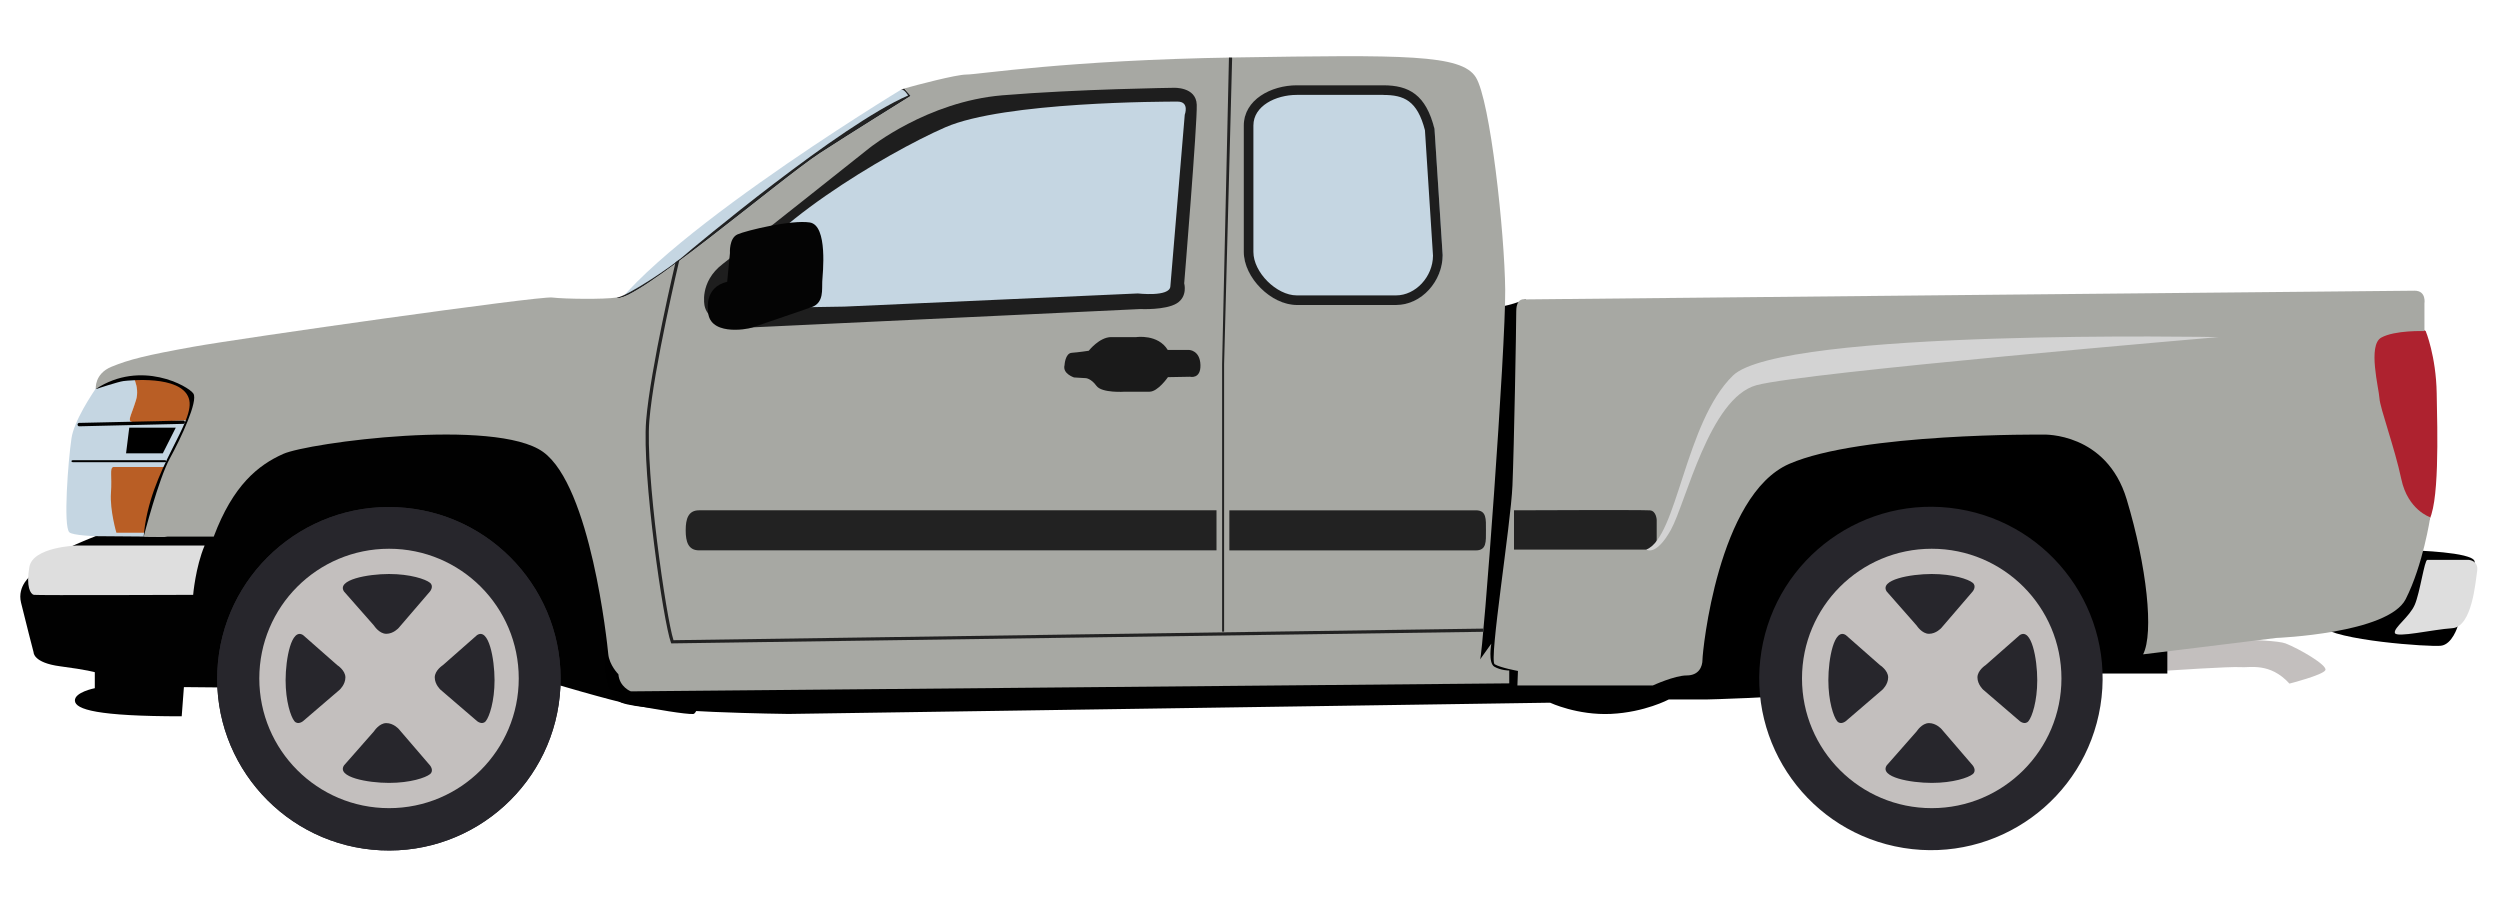 <?xml version="1.0" encoding="utf-8"?>
<!-- Generator: Adobe Illustrator 24.0.1, SVG Export Plug-In . SVG Version: 6.00 Build 0)  -->
<svg version="1.1" id="Layer_1" xmlns="http://www.w3.org/2000/svg" xmlns:xlink="http://www.w3.org/1999/xlink" x="0px" y="0px"
	 viewBox="0 0 500 180" enable-background="new 0 0 500 180" xml:space="preserve">
<g>
	<path fill="#C3BFBE" d="M431.3,132.74l2.21,1.38c0,0,12.75-0.85,14.58-0.69c1.83,0.16,5.88-1.02,9.8,3.29c0,0,6.66-1.7,7.18-2.68
		c0.52-0.98-5.33-4.34-7.97-5.36c-2.64-1.01-20.51-0.98-22.47-0.52C432.67,128.63,431.3,132.74,431.3,132.74z"/>
	<path d="M482.76,110.09c0,0,11.63,0.31,12.15,2.14c0.52,1.83-3.36,13-3.36,13s-1.08,3.66-3.37,3.92
		c-2.29,0.26-21.16-1.05-23.97-3.92C461.41,122.36,482.76,110.09,482.76,110.09z"/>
	<g>
		<path fill="#C5D6E2" d="M40.01,83.89c0,0-12.15,0.73-13.4,0.54c-1.25-0.19-0.48-0.95,0.6-4.41c0.84-2.7-0.84-5.45-1.61-6.51
			c-2.11,0.41-4,1.15-5.18,2.4c0,0-3.59,4.8-5.3,8.99c-0.41,0.99-0.71,1.95-0.83,2.8c-0.66,4.47-1.67,17.57-0.42,18.76
			c1.25,1.19,15.78,0.88,15.78,0.88l9.59-9.64l5.92-13.27L40.01,83.89z"/>
		<path fill="#B95E25" d="M27.2,80.02c-1.07,3.45-1.85,4.21-0.6,4.41c1.25,0.19,13.4-0.54,13.4-0.54l5.14,0.55l3.38-7.57L37.8,73.53
			c0,0-6.81-1.08-12.21-0.02C26.36,74.58,28.04,77.32,27.2,80.02z"/>
	</g>
	<path fill="#B95E25" d="M22.64,93.4h22.45l-2.82,13.15H23.28c0,0-1.32-4.49-1.09-7.94C22.44,95.15,21.9,93.72,22.64,93.4z"/>
	<path d="M20.23,76.21l-1.07,1.61c0,0,4.53-1.49,5.54-1.61c1.01-0.12,11.38-1.25,13.04,3.39c1.67,4.65-7.89,14.09-9.01,27.74
		l3.71-1.71l14.29-18.58l-2.14-8.64l-5.36-2.92c0,0-14.59-3.39-19,0.48"/>
	<path d="M15.83,85.26c-0.17,0-0.32-0.16-0.32-0.34c0-0.18,0.14-0.34,0.31-0.34l20.84-0.47c0.17-0.01,0.32,0.13,0.33,0.31
		c0,0.18-0.14,0.35-0.31,0.35L15.83,85.26C15.83,85.26,15.83,85.26,15.83,85.26z"/>
	<path d="M32.91,92.44H14.62c-0.18,0-0.32-0.02-0.32-0.2c0-0.18,0.14-0.2,0.32-0.2h18.28c0.18,0,0.32,0.02,0.32,0.2
		C33.23,92.42,33.08,92.44,32.91,92.44z"/>
	<polygon points="25.85,85.54 35.15,85.54 32.56,90.67 25.21,90.67 	"/>
	<path fill="#010101" d="M6.34,114.97c0,0-2.97,2.12-2.13,5.57c0.83,3.45,2.51,9.93,2.51,9.93s-0.1,2.08,5.32,2.79
		c5.42,0.71,6.92,1.18,6.92,1.18v3.2c0,0-4.1,0.79-3.98,2.52c0.12,1.73,4.45,3.1,21.36,3.1l0.44-5.84l12.93,0.12l59.98-1.13
		c0,0,12.33,3.69,16.92,4.59c4.59,0.89,10.54,1.88,12.03,1.8c1.49-0.08,2.98-11.51,2.98-11.51l-18.28-47.23l-73.08-4.05l-9.33,18.34
		L34.41,107l-1.55,0.34l-13.71-0.11c0,0-7.37,2.8-8.86,4.41C8.8,113.26,6.34,114.97,6.34,114.97z"/>
	<path d="M315.45,74.77l-10.37-14.9c0,0-4.17,1.77-6.35,1.45C296.54,61,197.44,83.13,197.44,83.13l-76.27,43.7
		c0,0-1.67,11.79,3.14,13.71c4.81,1.92,33.36,2.25,33.36,2.25l152.35-2.25c0,0,5.45,2.56,12.19,2.24
		c6.73-0.32,11.55-2.89,11.55-2.89h7.7c0,0,14.75-0.35,21.81-1.31c7.06-0.96,55.49-3.88,55.49-3.88h14.71v-6.03v-52.6L315.45,74.77z
		"/>
	<path fill="#C5D6E2" d="M185.28,19.1l-5.05-1.18c0,0-55.21,33.44-60.27,48.53c-5.06,15.09,17.19-11.28,17.19-11.28L185.28,19.1z"/>
	<g>
		<path fill="#222222" d="M164.05,30.61c5.62-3.66,18.11-11.42,18.11-11.42l-1.3-1.47c-0.49,0.14-0.74,0.22-0.63,0.2
			c0.64-0.11,1.39,1.18,1.39,1.18c-13.58,5.88-42.77,30.26-45.12,32.29c-2.35,2.03-10.8,7.7-13.04,8.12
			c-0.06,0.01-0.12,0.02-0.18,0.03C126.26,61.34,156.08,35.79,164.05,30.61z"/>
		<path fill="#A7A8A3" d="M298.87,133.34c-1.28-0.75-0.61-4.61-0.61-4.61l-2.24,3.15c0.64-1.6,5.13-62.44,5.02-73.88
			c-0.11-11.44-2.99-37.95-5.88-42.55c-2.89-4.6-14.33-4.49-48.11-3.96c-33.78,0.53-51.32,3.42-53.78,3.42
			c-2.04,0-10.07,2.12-12.42,2.79l1.3,1.47c0,0-12.49,7.77-18.11,11.42c-7.96,5.18-37.78,30.73-40.77,28.92
			c-2.47,0.38-10.26,0.3-12.86-0.01c-2.67-0.32-62.23,8.14-71.75,9.85c-9.52,1.71-12.84,2.56-16.34,3.99
			c-3.5,1.43-3.16,4.46-3.16,4.46c9.02-5.95,18.56-0.57,19.52,0.92c0.96,1.5-2.46,8.87-4.7,12.94c-2.25,4.06-5.24,15.66-5.24,15.66
			h14.01c3.85-10.26,8.87-14.3,13.9-16.54c5.02-2.25,42.44-7.24,51.96-0.4c9.52,6.84,12.83,38.17,13.04,40.41
			c0.21,2.25,2.03,4.06,2.03,4.06c0.21,2.57,2.49,3.42,2.49,3.42l175.68-1.6v-2.57C301.84,134.12,300.15,134.09,298.87,133.34z"/>
	</g>
	<path fill="#AE222F" d="M475.26,60.76l9.88,5.45c0,0,2.07,5,2.2,12.44c0.14,7.44,0.61,22.88-1.84,25.88
		c-2.46,3-17.34-9.01-17.41-10.11C468.02,93.33,475.26,60.76,475.26,60.76z"/>
	<path fill="#A7A8A3" d="M305.09,59.88c0,0-1.84-0.55-1.84,2.4c0,2.95-0.43,26.97-0.76,34.83c-0.33,7.86-4.73,35.03-3.56,35.74
		c1.17,0.71,4.66,1.34,4.66,1.34l-0.11,2.91h27.07c0,0,4.38-2.01,6.78-2.01c2.4,0,3.17-1.68,3.17-3.21
		c0-1.53,3.06-32.89,17.36-39.11c14.3-6.22,50.88-5.85,50.88-5.85s12.56-0.47,16.6,12.96c4.04,13.43,5.46,26.74,3.28,30.99
		l26.64-3.28c0,0,22.38-0.88,25.88-7.76c3.49-6.88,4.91-16.38,4.91-16.38s-4.48-1.42-5.79-7.64c-1.31-6.22-4.26-14.2-4.37-16.16
		c-0.11-1.97-2.38-10.59,0.35-12.12c2.73-1.53,8.65-1.31,8.65-1.31v-5.53c0,0,0.43-2.55-1.97-2.55
		C480.53,58.13,305.09,59.88,305.09,59.88z"/>
	<path fill="#DEDEDE" d="M40.92,109.11H15.27c0,0-8.67,0.27-9.39,4.26c-0.72,3.99,0.24,5.48,0.89,5.6c0.66,0.12,31.86,0,31.86,0
		S39.1,113.42,40.92,109.11z"/>
	<path fill="#222222" d="M302.8,102.06v7.86h26.46c0,0,1.3,0,1.69-0.39c0.39-0.39,0.39-1.76,0.39-1.76v-3.78
		c0,0-0.06-1.82-1.36-1.92C328.7,101.95,302.8,102.06,302.8,102.06z"/>
	<path fill="#D3D3D3" d="M329.26,109.91c0,0,1.92,1.45,4.92-3.95c2.99-5.4,7.7-26.36,17.11-28.92c9.41-2.57,92.37-9.62,92.37-9.62
		s-87.45-1.71-97.08,7.7C336.96,84.52,335.47,107.51,329.26,109.91z"/>
	<path fill="#1E1E1E" d="M140.92,61.18c0,0-1.13-4.76,3.64-8.4c4.76-3.64,29.34-23.19,29.34-23.19s11.53-9.28,26.58-10.53
		c15.05-1.25,34.23-1.5,34.23-1.5s4.51-0.25,4.64,3.38c0.13,3.64-2.51,35.73-2.51,35.73s0.75,2.63-1.5,4.01
		c-2.26,1.38-7.27,1.13-7.27,1.13l-79.61,3.76C148.44,65.57,141.79,65.2,140.92,61.18z"/>
	<path fill="#C5D6E2" d="M234.07,57.3l2.88-34.35c0,0,1-2.63-1.44-2.63c-2.44,0-34.67,0-46.45,5.14
		c-11.78,5.14-38.11,20.81-42,31.85c-3.89,11.03,6.52,4.26,6.52,4.26l15.3-0.25l58.68-2.63C227.55,58.68,233.89,59.44,234.07,57.3z"
		/>
	<g>
		<path fill="#C5D6E2" d="M288.53,51c0,5.15-4.17,9.93-9.32,9.93h-19.84c-5.15,0-10.56-5.39-10.56-10.54V25.1
			c0-5.15,5.41-7.64,10.56-7.64h17.27c5.15,0,8.54,1.65,10.26,8.5L288.53,51z"/>
		<path fill="#1E1E1E" d="M276.64,18.99c4.12,0,6.81,1.09,8.35,7.06l1.61,25.09c-0.03,4.22-3.48,7.94-7.4,7.94h-19.84
			c-4.06,0-8.68-4.62-8.68-8.68V25.1c0-3.93,4.49-6.12,8.68-6.12h17.3 M276.64,17.06h-17.27c-5.15,0-10.61,2.89-10.61,8.04v25.29
			c0,5.15,5.46,10.61,10.61,10.61h19.84c5.15,0,9.32-4.82,9.32-9.97l-1.63-25.25C285.18,18.92,281.79,17.06,276.64,17.06
			L276.64,17.06z"/>
	</g>
	<g>
		<path fill="#222222" d="M139.81,102.06c-2.18,0-2.67,1.77-2.67,3.95v0.11c0,2.18,0.49,3.95,2.67,3.95h103.49v-8.02H139.81z"/>
		<path fill="#222222" d="M297.19,106.01c0-2.18,0.15-3.95-2.03-3.95h-49.29v8.02h49.29c2.18,0,2.03-1.77,2.03-3.95V106.01z"/>
	</g>
	<path fill="#040404" d="M141.61,61.92c0,0-0.77-4.47,3.83-5.57l0.55-5.74c0,0-0.21-2.98,1.53-3.74c1.74-0.77,10.72-2.94,14.42-2.38
		c3.7,0.55,2.59,10.34,2.51,11.83c-0.09,1.49,0.38,4.21-2.09,5.1c-2.47,0.89-10.76,3.66-11.91,4.08
		C149.31,65.92,141.45,67.24,141.61,61.92z"/>
	<polygon fill="#222222" points="244.82,126.34 244.42,126.34 244.42,72.87 245.79,11.51 246.43,11.53 244.82,72.88 	"/>
	<path fill="#222222" d="M134.25,128.68l-0.08-0.21c-1.46-3.96-5.82-33.53-4.94-44.4c0.85-10.38,5.83-31.41,5.88-31.62l0.79-0.57
		c-0.05,0.21-5.19,21.91-6.03,32.25c-0.84,10.3,3.34,39.3,4.83,43.91l161.97-2.32l0.01,0.64L134.25,128.68z"/>
	<g>
		
			<ellipse transform="matrix(0.048 -0.999 0.999 0.048 -61.506 206.882)" fill="#27262C" cx="77.72" cy="135.69" rx="34.34" ry="34.34"/>
		<path fill="#C3BFBE" d="M51.86,135.69c0,14.33,11.62,25.94,25.95,25.94c14.33,0,25.94-11.62,25.94-25.94
			c0-14.33-11.61-25.94-25.94-25.94C63.47,109.75,51.86,121.36,51.86,135.69z"/>
		<g>
			<path fill="#27262C" d="M68.8,118.3l6,6.82c0,0,1.04,1.64,2.46,1.64c1.42,0,2.45-1.15,2.45-1.15l6.28-7.31c0,0,0.87-1.04,0-1.75
				c-0.87-0.71-3.94-1.75-8.19-1.75C73.55,114.8,67.27,115.95,68.8,118.3z"/>
			<path fill="#27262C" d="M68.8,153.08l6-6.82c0,0,1.04-1.64,2.46-1.64s2.46,1.15,2.46,1.15l6.28,7.31c0,0,0.87,1.04,0,1.75
				c-0.87,0.71-3.94,1.75-8.19,1.75C73.54,156.58,67.27,155.43,68.8,153.08z"/>
			<path fill="#27262C" d="M95.41,127.02l-6.82,6c0,0-1.64,1.04-1.64,2.46c0,1.42,1.15,2.46,1.15,2.46l7.31,6.28
				c0,0,1.04,0.87,1.75,0c0.71-0.87,1.75-3.94,1.75-8.19C98.9,131.76,97.76,125.49,95.41,127.02z"/>
			<path fill="#27262C" d="M60.62,127.02l6.82,6c0,0,1.64,1.04,1.64,2.46c0,1.42-1.14,2.46-1.14,2.46l-7.32,6.28
				c0,0-1.04,0.87-1.75,0c-0.71-0.87-1.75-3.94-1.75-8.19C57.13,131.76,58.27,125.49,60.62,127.02z"/>
		</g>
	</g>
	<g>
		
			<ellipse transform="matrix(0.048 -0.999 0.999 0.048 -61.506 206.882)" fill="#27262C" cx="77.72" cy="135.69" rx="34.34" ry="34.34"/>
		<path fill="#C3BFBE" d="M51.86,135.69c0,14.33,11.62,25.94,25.95,25.94c14.33,0,25.94-11.62,25.94-25.94
			c0-14.33-11.61-25.94-25.94-25.94C63.47,109.75,51.86,121.36,51.86,135.69z"/>
		<g>
			<path fill="#27262C" d="M68.8,118.3l6,6.82c0,0,1.04,1.64,2.46,1.64c1.42,0,2.45-1.15,2.45-1.15l6.28-7.31c0,0,0.87-1.04,0-1.75
				c-0.87-0.71-3.94-1.75-8.19-1.75C73.55,114.8,67.27,115.95,68.8,118.3z"/>
			<path fill="#27262C" d="M68.8,153.08l6-6.82c0,0,1.04-1.64,2.46-1.64s2.46,1.15,2.46,1.15l6.28,7.31c0,0,0.87,1.04,0,1.75
				c-0.87,0.71-3.94,1.75-8.19,1.75C73.54,156.58,67.27,155.43,68.8,153.08z"/>
			<path fill="#27262C" d="M95.41,127.02l-6.82,6c0,0-1.64,1.04-1.64,2.46c0,1.42,1.15,2.46,1.15,2.46l7.31,6.28
				c0,0,1.04,0.87,1.75,0c0.71-0.87,1.75-3.94,1.75-8.19C98.9,131.76,97.76,125.49,95.41,127.02z"/>
			<path fill="#27262C" d="M60.62,127.02l6.82,6c0,0,1.64,1.04,1.64,2.46c0,1.42-1.14,2.46-1.14,2.46l-7.32,6.28
				c0,0-1.04,0.87-1.75,0c-0.71-0.87-1.75-3.94-1.75-8.19C57.13,131.76,58.27,125.49,60.62,127.02z"/>
		</g>
	</g>
	<g>
		
			<ellipse transform="matrix(0.16 -0.987 0.987 0.16 190.455 495.232)" fill="#27262C" cx="386.27" cy="135.69" rx="34.34" ry="34.34"/>
		<path fill="#C3BFBE" d="M360.4,135.69c0,14.33,11.62,25.94,25.95,25.94c14.33,0,25.94-11.62,25.94-25.94
			c0-14.33-11.62-25.94-25.94-25.94C372.02,109.75,360.4,121.36,360.4,135.69z"/>
		<g>
			<path fill="#27262C" d="M377.34,118.3l6,6.82c0,0,1.04,1.64,2.46,1.64c1.42,0,2.45-1.15,2.45-1.15l6.28-7.31
				c0,0,0.87-1.04,0-1.75c-0.87-0.71-3.94-1.75-8.19-1.75C382.09,114.8,375.82,115.95,377.34,118.3z"/>
			<path fill="#27262C" d="M377.34,153.08l6-6.82c0,0,1.04-1.64,2.46-1.64c1.42,0,2.46,1.15,2.46,1.15l6.28,7.31
				c0,0,0.87,1.04,0,1.75c-0.87,0.71-3.94,1.75-8.19,1.75S375.82,155.43,377.34,153.08z"/>
			<path fill="#27262C" d="M403.95,127.02l-6.82,6c0,0-1.64,1.04-1.64,2.46c0,1.42,1.15,2.46,1.15,2.46l7.31,6.28
				c0,0,1.04,0.87,1.75,0c0.71-0.87,1.75-3.94,1.75-8.19C407.45,131.76,406.3,125.49,403.95,127.02z"/>
			<path fill="#27262C" d="M369.17,127.02l6.82,6c0,0,1.64,1.04,1.64,2.46c0,1.42-1.15,2.46-1.15,2.46l-7.31,6.28
				c0,0-1.04,0.87-1.75,0c-0.71-0.87-1.75-3.94-1.75-8.19C365.67,131.76,366.82,125.49,369.17,127.02z"/>
		</g>
	</g>
	<path fill="#DEDEDE" d="M485.46,111.98h8.34c0,0,1.96,0.15,1.63,2.24c-0.33,2.09-0.99,11.16-4.97,11.42
		c-3.98,0.26-11.23,1.99-11.49,0.94c-0.26-1.04,2.94-3.2,3.98-5.62C484,118.54,484.89,111.98,485.46,111.98z"/>
	<path fill="#1A1A1A" d="M212.91,73.01c0,0,0.12-2.36,1.44-2.45c1.32-0.09,3.4-0.41,3.4-0.41s2.13-2.73,4.49-2.73
		c2.36,0,5.03,0,5.03,0s4.33-0.64,6.28,2.57h4.3c0,0,2.15,0.08,2.24,2.99c0.09,2.91-2.09,2.37-2.09,2.37l-4.41,0.08
		c0,0-2,2.91-3.68,2.91c-1.68,0-4.89,0-4.89,0s-4.64,0.33-5.73-1.17c-1.09-1.5-2.13-1.54-2.13-1.54l-2.36-0.14
		C214.79,75.47,212.45,74.75,212.91,73.01z"/>
</g>
</svg>
